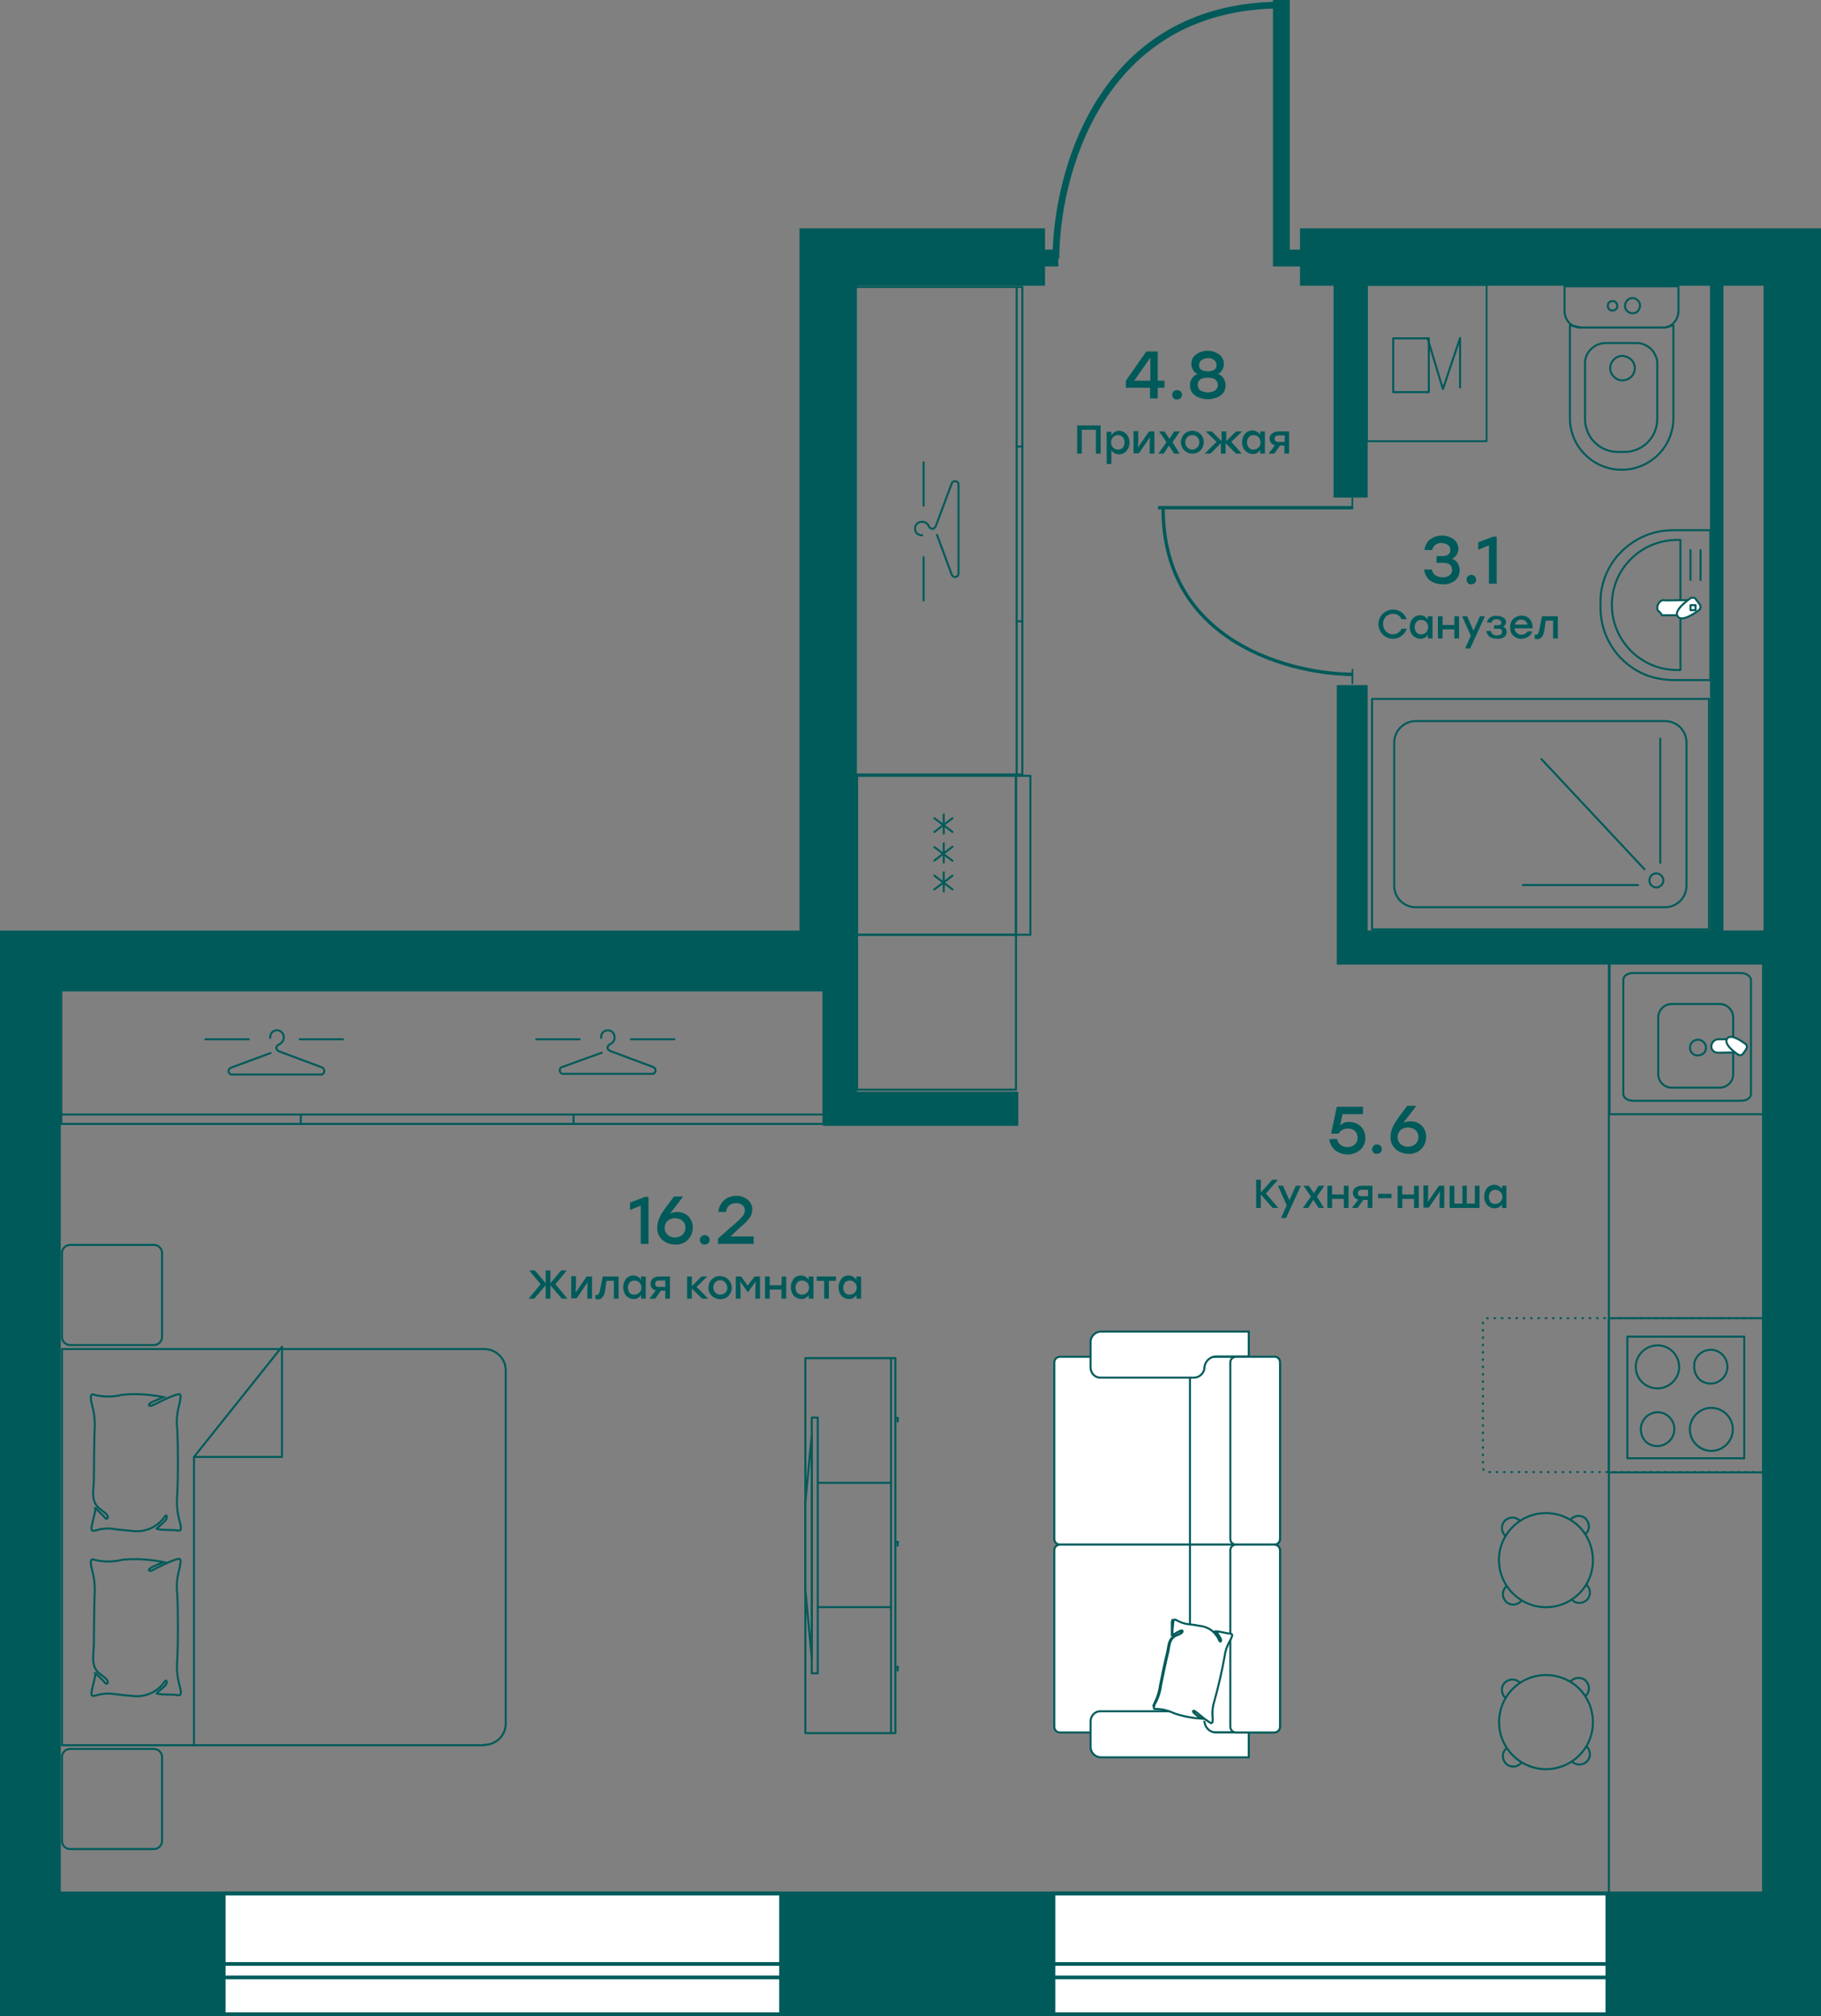 <?xml version="1.0" encoding="UTF-8" standalone="no"?>
<svg
   enable-background="new 0 0 700 700"
   viewBox="0 0 542.09 600.045"
   version="1.1"
   id="svg2996110"
   width="542.09"
   height="600.045"
   xmlns="http://www.w3.org/2000/svg"
   xmlns:svg="http://www.w3.org/2000/svg">
  <rect x="0" y="0" width="542.09" height="600.045" fill="#808080" stroke="none"/>
  <defs
     id="defs2996114" />
  <clipPath
     id="a">
    <path
       d="m 317.6,453.6 h 29 v 112.7 h -29 z"
       id="path2995700" />
  </clipPath>
  <clipPath
     id="b">
    <path
       d="m 423.7,195.5 h 58.1 v 58.1 h -58.1 z"
       id="path2995703" />
  </clipPath>
  <g
     stroke="#005a5a"
     id="g2995978"
     transform="translate(-78.955,-50)">
    <g
       stroke-width="0.6"
       id="g2995946">
      <g
         stroke-linecap="round"
         stroke-linejoin="round"
         id="g2995722">
        <g
           fill="none"
           id="g2995714">
          <path
             d="m 588.1,207.8 v 44.6 h -10.8 c -2.8,0 -5.5,-0.5 -8.1,-1.4 -8.2,-3.2 -13.7,-11 -13.8,-19.9 v -2 c 0,-5.7 2.3,-11.1 6.4,-15.1 4.1,-4 9.5,-6.2 15.2,-6.2 z"
             id="path2995706" />
          <path
             d="m 579.2,210.8 v 38.6 h -0.6 c -10.7,0.2 -19.5,-8.2 -19.8,-18.9 -0.3,-10.7 8.2,-19.5 18.9,-19.8 h 0.9 0.6 z"
             id="path2995708" />
          <path
             d="m 585.2,213.7 v 8.9"
             id="path2995710" />
          <path
             d="m 582.2,213.7 v 8.9"
             id="path2995712" />
        </g>
        <g
           clip-rule="evenodd"
           fill="#ffffff"
           fill-rule="evenodd"
           id="g2995720">
          <path
             d="m 581.9,228.6 c -1.8,0.9 -3.1,2.5 -3.7,4.5 h -4.5 c -0.2,-0.5 -0.6,-0.9 -1,-1.2 -0.3,-0.3 -0.4,-0.6 -0.4,-1 0,-0.7 0.3,-1.3 0.7,-1.7 0.4,-0.5 1.1,-0.7 1.7,-0.5 z"
             id="path2995716" />
          <path
             d="m 583.9,228.5 0.9,1.2 c 0.1,0.1 0.2,0.3 0.3,0.5 0.1,0.2 0.1,0.4 0.1,0.5 0,0.2 -0.1,0.4 -0.2,0.5 -0.1,0.2 -0.2,0.3 -0.3,0.4 -1.1,0.8 -5,3.6 -6.3,1.9 -1.3,-1.7 2.6,-4.6 3.7,-5.4 0.2,-0.1 0.3,-0.2 0.5,-0.2 h 0.5 c 0.2,0 0.3,0.1 0.5,0.2 0.1,0.1 0.2,0.3 0.3,0.4 z"
             id="path2995718" />
        </g>
      </g>
      <g
         fill="none"
         id="g2995818">
        <g
           stroke-linecap="round"
           stroke-linejoin="round"
           id="g2995776">
          <path
             d="m 582.2,231.6 h 1.5 v -1.5 h -1.5 z"
             id="path2995724" />
          <path
             d="m 572.2,314.1 c -1.1,0.1 -2.1,-0.7 -2.2,-1.8 0,-0.2 0,-0.4 0,-0.6 0.1,-0.4 0.2,-0.8 0.5,-1.1 0.7,-0.8 2,-0.9 2.8,-0.2 0.1,0.1 0.3,0.3 0.4,0.4 0.2,0.3 0.4,0.7 0.4,1.1 0,0.3 0,0.5 -0.1,0.8 -0.2,0.5 -0.5,0.9 -1,1.1 -0.2,0.2 -0.4,0.3 -0.8,0.3 z"
             id="path2995726" />
          <path
             d="M 568.5,308.7 537.8,275.9"
             id="path2995728" />
          <path
             d="m 573.2,306.8 v -37"
             id="path2995730" />
          <path
             d="M 566.6,313.4 H 532.3"
             id="path2995732" />
          <path
             d="m 487.4,258 h 100.3 v 68.6 H 487.4 Z"
             id="path2995734" />
          <path
             d="m 500.4,264.6 h 74.2 c 3.6,0 6.4,2.9 6.4,6.4 v 42.6 c 0,3.6 -2.9,6.4 -6.4,6.4 h -74.2 c -3.6,0 -6.4,-2.9 -6.4,-6.4 V 271 c 0,-3.5 2.9,-6.4 6.4,-6.4 z"
             id="path2995736" />
          <path
             d="m 353.5,209.3 c -0.3,0 -0.6,0 -0.8,-0.1 -0.3,-0.1 -0.5,-0.2 -0.7,-0.4 -0.2,-0.2 -0.4,-0.4 -0.5,-0.7 -0.2,-0.5 -0.2,-1.1 0,-1.6 0.1,-0.3 0.3,-0.5 0.5,-0.7 0.2,-0.2 0.5,-0.3 0.7,-0.4 0.3,-0.1 0.6,-0.1 0.8,-0.1 0.4,0 0.8,0.1 1.1,0.3 0.3,0.2 0.6,0.5 0.8,0.9 0.1,0.2 0.2,0.4 0.4,0.6 l 0.6,0.3 c 0.2,0 0.4,0 0.6,-0.2 0.2,-0.1 0.3,-0.3 0.4,-0.4 l 0.2,-0.4 4.7,-12.6 c 0.1,-0.2 0.3,-0.4 0.5,-0.5 0.2,-0.1 0.5,-0.1 0.7,-0.1 0.2,0.1 0.5,0.2 0.6,0.4 0.2,0.2 0.2,0.4 0.2,0.7 v 26.3 c 0,0.3 -0.1,0.5 -0.2,0.7 -0.1,0.2 -0.4,0.3 -0.6,0.4 -0.2,0.1 -0.5,0 -0.7,-0.1 -0.2,-0.1 -0.4,-0.3 -0.5,-0.5 l -4.4,-11.9"
             id="path2995738" />
          <path
             d="M 353.9,200.5 V 187.6"
             id="path2995740" />
          <path
             d="M 353.9,228.7 V 215.8"
             id="path2995742" />
          <path
             d="M 383.3,280.5 H 332.9 V 135.4 h 50.4 z"
             id="path2995744" />
          <path
             d="M 381.6,280.5 V 135.4"
             id="path2995746" />
          <path
             d="m 383.3,234.9 h -1.7"
             id="path2995748" />
          <path
             d="m 383.3,182.9 h -1.7"
             id="path2995750" />
          <path
             d="m 159.4,358.9 c -0.1,-0.6 0.1,-1.1 0.5,-1.6 0.2,-0.2 0.4,-0.4 0.7,-0.5 0.3,-0.1 0.5,-0.2 0.8,-0.2 0.3,0 0.6,0.1 0.8,0.2 0.3,0.1 0.5,0.3 0.7,0.5 0.4,0.4 0.6,1 0.5,1.6 0,0.4 -0.1,0.8 -0.4,1.1 -0.2,0.3 -0.5,0.6 -0.9,0.8 -0.5,0.2 -0.8,0.6 -0.9,1 0,0.2 0.1,0.4 0.2,0.6 0.1,0.2 0.3,0.3 0.5,0.4 l 0.4,0.2 12.6,4.7 c 0.2,0.1 0.4,0.3 0.5,0.5 0.2,0.5 0.1,1 -0.3,1.4 -0.2,0.2 -0.4,0.2 -0.7,0.2 h -26.3 c -0.2,0 -0.5,-0.1 -0.7,-0.2 -0.2,-0.2 -0.3,-0.4 -0.4,-0.6 0,-0.2 0,-0.5 0.1,-0.7 0.1,-0.2 0.3,-0.4 0.5,-0.5 l 11.9,-4.4"
             id="path2995752" />
          <path
             d="m 168.2,359.3 h 12.9"
             id="path2995754" />
          <path
             d="M 140.1,359.3 H 153"
             id="path2995756" />
          <path
             d="m 257.9,358.9 c 0,-0.3 0,-0.6 0.1,-0.9 0.1,-0.3 0.2,-0.5 0.4,-0.7 0.7,-0.8 2,-0.9 2.8,-0.2 l 0.2,0.2 c 0.2,0.2 0.3,0.5 0.4,0.7 0.1,0.3 0.1,0.6 0.1,0.8 0,0.4 -0.1,0.8 -0.3,1.1 -0.2,0.3 -0.5,0.6 -0.9,0.8 -0.2,0.1 -0.4,0.2 -0.6,0.4 -0.1,0.2 -0.2,0.4 -0.3,0.6 0,0.2 0,0.4 0.2,0.6 0.1,0.2 0.3,0.3 0.5,0.4 l 0.4,0.2 12.6,4.7 c 0.2,0.1 0.4,0.3 0.5,0.5 0.1,0.2 0.1,0.5 0.1,0.7 -0.1,0.2 -0.2,0.5 -0.4,0.6 -0.2,0.2 -0.4,0.2 -0.7,0.2 h -26.3 c -0.3,0 -0.5,-0.1 -0.7,-0.2 -0.2,-0.2 -0.3,-0.4 -0.4,-0.6 -0.1,-0.5 0.1,-1 0.6,-1.2 l 11.9,-4.3"
             id="path2995758" />
          <path
             d="m 266.8,359.3 h 12.9"
             id="path2995760" />
          <path
             d="m 238.6,359.3 h 12.9"
             id="path2995762" />
          <path
             d="m 97.2,384.5 v -41 h 226.9 v 41 z"
             id="path2995764" />
          <path
             d="M 97.2,381.7 H 324.1"
             id="path2995766" />
          <path
             d="m 168.5,384.5 v -2.8"
             id="path2995768" />
          <path
             d="m 249.7,384.5 v -2.8"
             id="path2995770" />
          <path
             d="m 223.1,569.3 c 1.7,0 3.3,-0.7 4.5,-1.8 1.2,-1.2 1.9,-2.8 1.9,-4.5 V 457.8 c 0,-3.5 -2.9,-6.3 -6.4,-6.3 H 97.4 v 117.9 h 125.7 z"
             id="path2995772" />
          <path
             d="m 136.7,569.3 v -85.7 h 26.2 v -32.8 l -26.2,32.8"
             id="path2995774" />
        </g>
        <path
           d="m 107.4,548 c 0.9,0.9 2.2,2 2.8,2.8 0.6,0.8 1.5,-0.2 0.2,-1.3 -1.3,-1.1 -2.1,-1.5 -2.6,-2.2 -1.8,-2.3 -0.9,-5.1 -0.9,-8 0,-2.9 0.1,-11.3 0.2,-14.2 0.2,-2.6 0,-5.2 -0.7,-7.7 -0.2,-0.8 -0.4,-1.5 -0.4,-2.3 0,-0.9 0.2,-1.2 1,-0.9 2.7,0.7 5.6,0.7 8.4,0 4.1,-0.4 8.2,-0.1 12.2,0.7 -0.5,0.2 -2,0.9 -2.3,1 -3,1.2 -2,1.9 -1.1,1.5 l 1.3,-0.7 c 1.3,-0.6 2.6,-1.3 4,-1.9 0.8,-0.3 1.5,-0.6 2.3,-0.8 0.7,-0.2 1,0.1 0.9,0.8 -0.1,0.8 -0.2,1.6 -0.4,2.3 -0.6,2.3 -0.9,4.6 -0.6,7 0.3,4.9 0.3,15.2 0,20.1 -0.2,2.4 0,4.7 0.6,7 0.2,0.8 0.4,1.5 0.5,2.3 0,0.9 -0.2,1.1 -1,1 -1.4,-0.3 -4.7,0 -6.2,-0.5 0.5,-0.7 2.3,-1.9 2.8,-2.7 0.5,-0.8 0,-1.7 -0.5,-0.7 -2.2,3.1 -6,4.7 -9.8,4.1 -1.6,-0.1 -3.3,-0.3 -4.9,-0.5 -1.8,-0.3 -3.6,-0.2 -5.4,0.3 -1.6,0.5 -1.8,0.2 -1.5,-1.4 0.3,-1.6 0.9,-3.5 1.1,-5.1 z"
           stroke-miterlimit="10"
           id="path2995778" />
        <path
           d="m 107.4,498.9 c 0.9,0.9 2.2,2 2.8,2.8 0.6,0.8 1.5,-0.2 0.2,-1.3 -1.3,-1.1 -2.1,-1.5 -2.6,-2.2 -1.8,-2.3 -0.9,-5.1 -0.9,-8 0,-2.9 0.1,-11.3 0.2,-14.2 0.2,-2.6 0,-5.2 -0.7,-7.7 -0.2,-0.8 -0.4,-1.5 -0.4,-2.3 0,-0.8 0.2,-1.2 1,-0.9 2.7,0.7 5.6,0.7 8.4,0 4.1,-0.4 8.2,-0.1 12.2,0.7 l -2.3,1 c -3,1.1 -2,1.9 -1.1,1.5 0.4,-0.2 0.9,-0.4 1.3,-0.6 1.3,-0.6 2.6,-1.3 4,-1.9 0.8,-0.3 1.5,-0.6 2.3,-0.8 0.8,-0.2 1,0 0.9,0.8 -0.1,0.8 -0.2,1.6 -0.4,2.3 -0.6,2.3 -0.9,4.6 -0.6,7 0.3,4.9 0.3,15.2 0,20.1 -0.2,2.4 0,4.7 0.6,7 0.2,0.8 0.4,1.5 0.5,2.3 0,0.9 -0.2,1.2 -1,1 -1.4,-0.3 -4.7,0 -6.2,-0.5 0.5,-0.7 2.3,-1.9 2.8,-2.8 0.5,-0.9 0,-1.7 -0.5,-0.7 -2.2,3.1 -6,4.7 -9.8,4.1 -1.6,-0.1 -3.3,-0.3 -4.9,-0.5 -1.8,-0.3 -3.6,-0.3 -5.4,0.3 -1.6,0.4 -1.8,0.2 -1.5,-1.4 0.3,-1.6 0.9,-3.5 1.1,-5.1 z"
           stroke-miterlimit="10"
           id="path2995780" />
        <g
           stroke-linecap="round"
           id="g2995816">
          <g
             stroke-linejoin="round"
             id="g2995806">
            <path
               d="m 99.8,420.5 h 25 c 1.3,0 2.4,1.1 2.4,2.4 v 25 c 0,1.3 -1.1,2.4 -2.4,2.4 h -25 c -1.3,0 -2.4,-1.1 -2.4,-2.4 v -25 c 0,-1.3 1.1,-2.4 2.4,-2.4 z"
               id="path2995782" />
            <path
               d="m 99.8,570.5 h 25 c 1.3,0 2.4,1.1 2.4,2.4 v 25 c 0,1.3 -1.1,2.4 -2.4,2.4 h -25 c -1.3,0 -2.4,-1.1 -2.4,-2.4 v -25 c 0,-1.3 1.1,-2.4 2.4,-2.4 z"
               id="path2995784" />
            <g
               clip-path="url(#a)"
               id="g2995804">
              <path
                 d="m 320.6,548 h 1.8 v -76.1 h -1.8 z"
                 id="path2995786" />
              <path
                 d="m 318.7,523.2 v -26.1 l 1.9,-19.9 v 66.1 z"
                 id="path2995788" />
              <path
                 d="m 318.7,454.2 v 111.6 h 26.8 V 454.2 Z"
                 id="path2995790" />
              <path
                 d="m 346.2,547.2 v -1.1"
                 id="path2995792" />
              <path
                 d="m 345.5,546.1 h 0.8"
                 id="path2995794" />
              <path
                 d="m 346.2,510 v -1.1"
                 id="path2995796" />
              <path
                 d="m 345.5,508.9 h 0.8"
                 id="path2995798" />
              <path
                 d="M 346.2,473.1 V 472"
                 id="path2995800" />
              <path
                 d="m 345.5,472 h 0.8"
                 id="path2995802" />
            </g>
          </g>
          <g
             stroke-miterlimit="10"
             id="g2995814">
            <path
               d="M 344.2,565.8 V 454.2"
               id="path2995808" />
            <path
               d="M 344.2,528.3 H 322.5"
               id="path2995810" />
            <path
               d="M 344.2,491.3 H 322.5"
               id="path2995812" />
          </g>
        </g>
      </g>
      <g
         stroke-miterlimit="10"
         id="g2995844">
        <path
           d="M 460,455.5 V 508 c 0,1 -0.8,1.7 -1.7,1.7 h -63.8 c -1,0 -1.7,-0.8 -1.7,-1.7 v -52.5 c 0,-1 0.8,-1.7 1.7,-1.7 h 63.8 c 1,-0.1 1.7,0.7 1.7,1.7 z"
           fill="#ffffff"
           id="path2995820" />
        <path
           d="m 437.5,457.1 c -0.1,1.6 -1.5,2.9 -3.1,2.9 h -27.7 c -1.7,0.1 -3,-1.2 -3.1,-2.9 v -7.9 c 0.1,-1.6 1.5,-2.9 3.1,-2.9 h 44 v 7.4 h -9.5 c -1.9,-0.1 -3.6,1.4 -3.7,3.4 z"
           fill="#ffffff"
           id="path2995822" />
        <path
           d="m 433.2,460 v 49.7"
           fill="none"
           id="path2995824" />
        <g
           fill="#ffffff"
           id="g2995834">
          <path
             d="m 460,511.4 v 52.5 c 0,1 -0.8,1.7 -1.7,1.7 h -63.8 c -1,0 -1.7,-0.8 -1.7,-1.7 v -52.5 c 0,-1 0.8,-1.7 1.7,-1.7 h 63.8 c 1,0 1.7,0.8 1.7,1.7 z"
             id="path2995826" />
          <path
             d="m 437.5,562.2 c -0.1,-1.7 -1.5,-2.9 -3.1,-2.9 h -27.7 c -1.7,-0.1 -3,1.2 -3.1,2.9 v 7.9 c 0.1,1.6 1.5,2.9 3.1,2.9 h 44 v -7.4 h -9.5 c -2,0.1 -3.6,-1.4 -3.7,-3.4 z"
             id="path2995828" />
          <path
             d="M 460,455.5 V 508 c 0,1 -0.8,1.7 -1.7,1.7 h -11.4 c -1,0 -1.7,-0.8 -1.7,-1.7 v -52.5 c 0,-1 0.8,-1.7 1.7,-1.7 h 11.4 c 1,-0.1 1.7,0.7 1.7,1.7 z"
             id="path2995830" />
          <path
             d="m 460,511.4 v 52.5 c 0,1 -0.8,1.7 -1.7,1.7 h -11.4 c -1,0 -1.7,-0.8 -1.7,-1.7 v -52.5 c 0,-1 0.8,-1.7 1.7,-1.7 h 11.4 c 1,0 1.7,0.8 1.7,1.7 z"
             id="path2995832" />
        </g>
        <path
           d="m 433.2,509.7 v 49.9"
           fill="none"
           id="path2995836" />
        <g
           fill="#ffffff"
           id="g2995842">
          <path
             d="m 422.2,557.9 c 0.2,-0.5 0.4,-1 0.6,-1.4 0.8,-1.6 1.3,-3.3 1.5,-5 0.4,-2 1.5,-7.5 2,-9.3 0.5,-1.8 0.3,-3.8 1.8,-5 0.4,-0.3 1.3,-0.6 2,-1 0.7,-0.4 0.8,-1.4 0,-0.9 -0.8,0.5 -1.5,0.9 -2.3,1.3 v -3.5 c 0,-1.2 0.2,-1.2 1.2,-0.7 1.1,0.6 2.2,1 3.5,1.1 1.1,0.1 2.2,0.2 3.3,0.5 1.2,0.1 2.4,0.6 3.4,1.3 1,0.8 1.8,1.8 2.3,3 0.2,0.7 0.7,0.3 0.5,-0.4 -0.4,-0.8 -0.9,-1.5 -1.4,-2.3 1,0 3.2,0.7 4.1,0.7 0.9,0 0.8,0.2 0.6,0.8 -0.2,0.5 -0.4,1 -0.7,1.5 -0.8,1.4 -1.3,2.9 -1.5,4.5 -0.8,4.4 -1.8,8.8 -3,13.1 -0.5,1.5 -0.7,3.1 -0.6,4.7 0.1,0.5 0.1,1.1 0,1.6 v 0.2"
             id="path2995838" />
          <path
             d="m 428,536.6 c 0.7,-0.4 1.7,-1 2.4,-1.3 0.7,-0.3 0.9,0.4 0,0.9 -0.9,0.5 -1.6,0.6 -2,1 -1.5,1.2 -1.3,3.2 -1.8,5 -0.5,1.8 -1.6,7.5 -2,9.3 -0.2,1.7 -0.7,3.4 -1.5,5 -0.3,0.4 -0.5,0.9 -0.6,1.4 -0.2,0.5 0,0.8 0.5,0.7 1.9,0 3.8,0.5 5.5,1.3 2.6,0.9 5.3,1.4 8,1.6 l -1.3,-1 c -1.8,-1.3 -1,-1.6 -0.5,-1.2 0.3,0.2 0.5,0.4 0.8,0.6 0.8,0.6 1.5,1.3 2.4,1.9 0.4,0.3 0.9,0.6 1.3,0.9 0.4,0.3 0.7,0 0.7,-0.3 0.1,-0.5 0.1,-1.1 0,-1.6 -0.1,-1.6 0.1,-3.2 0.6,-4.7 1.2,-4.3 2.2,-8.7 3,-13.1 0.2,-1.6 0.7,-3.1 1.5,-4.5 0.3,-0.5 0.5,-1 0.7,-1.5 0.2,-0.5 0,-0.8 -0.6,-0.8 -0.6,0 -3.1,-0.7 -4.1,-0.7 0.5,0.7 1,1.5 1.4,2.3 0.2,0.7 -0.2,1.1 -0.5,0.4 -0.5,-1.2 -1.3,-2.2 -2.3,-3 -1,-0.7 -2.2,-1.2 -3.4,-1.3 -1.1,-0.2 -2.2,-0.4 -3.3,-0.5 -1.2,-0.1 -2.4,-0.5 -3.5,-1.1 -0.9,-0.5 -1.1,-0.4 -1.2,0.7 -0.1,1.1 -0.3,2.5 -0.2,3.6 z"
             id="path2995840" />
        </g>
      </g>
      <g
         stroke-miterlimit="22.93"
         id="g2995860">
        <g
           fill="none"
           id="g2995852">
          <path
             d="M 597.3,339.6 H 565 c -1.6,0 -2.8,0.9 -2.8,2 v 34 c 0,1.1 1.3,2 2.8,2 h 32.3 c 1.6,0 2.9,-0.9 2.9,-2 v -34 c -0.1,-1.1 -1.4,-2 -2.9,-2 z"
             id="path2995846" />
          <path
             d="m 590.9,348.8 h -14.3 c -2.2,0 -4,1.8 -4,4 v 16.9 c 0,2.2 1.8,4 4,4 h 14.3 c 2.2,0 4,-1.8 4,-4 v -16.9 c 0,-2.2 -1.8,-4 -4,-4 z"
             id="path2995848" />
          <path
             d="m 586.8,361.8 c 0,-0.5 -0.1,-0.9 -0.4,-1.3 -0.3,-0.4 -0.6,-0.7 -1.1,-0.9 -1.2,-0.5 -2.6,0.1 -3.1,1.3 -0.2,0.6 -0.2,1.2 0,1.8 0.5,1.2 1.9,1.8 3.1,1.2 1,-0.3 1.5,-1.1 1.5,-2.1 z"
             id="path2995850" />
        </g>
        <g
           clip-rule="evenodd"
           fill="#ffffff"
           fill-rule="evenodd"
           id="g2995858">
          <path
             d="m 596.6,363.2 c -1.4,-1 -2.5,-2.4 -3.2,-3.9 h -2.9 c -1.1,0 -2,0.9 -2.1,2 0,0.3 0,0.6 0.1,0.8 0.2,0.5 0.6,0.9 1.2,1.1 0.3,0.1 0.5,0.1 0.8,0.1 z"
             id="path2995854" />
          <path
             d="m 597.9,363.5 0.8,-1.1 c 0.2,-0.3 0.3,-0.6 0.3,-0.9 0,-0.3 -0.2,-0.6 -0.4,-0.8 -1,-0.7 -4.4,-3.2 -5.5,-1.6 -1.1,1.6 2.2,4.1 3.2,4.7 0.3,0.2 0.6,0.3 0.9,0.2 0.2,0 0.5,-0.2 0.7,-0.5 z"
             id="path2995856" />
        </g>
      </g>
      <g
         fill="none"
         id="g2995944">
        <g
           stroke-linecap="round"
           id="g2995904">
          <g
             stroke-linejoin="round"
             id="g2995876">
            <path
               d="m 604,335.7 h -45.9 v 45.9 H 604 Z"
               id="path2995862" />
            <path
               d="m 557.9,334.2 h 45.9 v 279.2 h -45.9 z"
               id="path2995864" />
            <path
               d="M 563.4,447.8 V 484 h 34.8 v -36.2 z"
               id="path2995866" />
            <path
               d="m 583.3,456.8 c 0,1 0.3,2 0.8,2.8 0.5,0.8 1.3,1.5 2.2,1.8 1.9,0.8 4,0.3 5.4,-1.1 0.7,-0.7 1.2,-1.6 1.4,-2.6 0.5,-2.7 -1.2,-5.3 -3.9,-5.9 -2.7,-0.5 -5.3,1.2 -5.9,3.9 0.1,0.4 0,0.8 0,1.1 z"
               id="path2995868" />
            <path
               d="m 565.9,456.8 c 0,3.6 2.9,6.4 6.5,6.4 3,0 5.7,-2.2 6.3,-5.1 0.7,-3.5 -1.6,-6.9 -5.1,-7.6 -0.4,-0.1 -0.8,-0.1 -1.2,-0.1 -3.6,0 -6.5,2.9 -6.5,6.4 z"
               id="path2995870" />
            <path
               d="m 582,475.4 c 0,3.5 2.9,6.4 6.4,6.4 3.5,0 6.4,-2.9 6.4,-6.4 0,-3.5 -2.9,-6.4 -6.4,-6.4 -3.5,0 -6.4,2.9 -6.4,6.4 z"
               id="path2995872" />
            <path
               d="m 567.4,475.4 c 0,1 0.3,1.9 0.8,2.8 0.5,0.8 1.3,1.5 2.2,1.8 1.9,0.8 4,0.3 5.5,-1.1 0.7,-0.7 1.2,-1.6 1.4,-2.6 0.2,-1 0.1,-2 -0.3,-2.9 -1.1,-2.6 -4,-3.8 -6.5,-2.7 -0.6,0.3 -1.2,0.6 -1.6,1.1 -1,1 -1.5,2.3 -1.5,3.6 z"
               id="path2995874" />
          </g>
          <path
             d="m 601,488.1 h -79.2 c -0.4,0 -0.7,-0.2 -1,-0.4 -0.3,-0.3 -0.4,-0.7 -0.4,-1.1 v -42.8 c 0,-0.4 0.2,-0.8 0.4,-1.1 0.3,-0.3 0.6,-0.4 1,-0.4 H 601"
             stroke-dasharray="0.2, 1.98"
             stroke-miterlimit="10"
             id="path2995878" />
          <g
             stroke-linejoin="round"
             id="g2995902">
            <path
               d="m 557.9,442.3 v 45.9 h 45.9 v -45.9 z"
               id="path2995880" />
            <path
               d="m 551.3,521.7 c 1.2,1.2 1.3,3.2 0.1,4.4 -1.2,1.2 -3.2,1.3 -4.4,0.1"
               id="path2995882" />
            <path
               d="m 531.7,526.6 c -1.2,1.2 -3.2,1.3 -4.4,0.1 -1.2,-1.2 -1.3,-3.2 -0.1,-4.4"
               id="path2995884" />
            <path
               d="m 527,507 c -1.2,-1.2 -1.3,-3.1 -0.1,-4.4 1.2,-1.2 3.2,-1.3 4.4,-0.1"
               id="path2995886" />
            <path
               d="m 546.6,502.1 c 1.2,-1.2 3.2,-1.3 4.4,-0.1 1.2,1.2 1.3,3.2 0.1,4.4"
               id="path2995888" />
            <path
               d="m 549.3,524 c -5.4,5.6 -14.2,5.8 -19.8,0.4 -5.6,-5.4 -5.8,-14.2 -0.4,-19.8 5.4,-5.6 14.2,-5.7 19.8,-0.4 5.5,5.4 5.7,14.3 0.4,19.8 z"
               id="path2995890" />
            <path
               d="m 551.3,569.8 c 1.2,1.2 1.3,3.2 0.1,4.4 -1.2,1.2 -3.2,1.3 -4.4,0.1"
               id="path2995892" />
            <path
               d="m 531.7,574.8 c -1.2,1.2 -3.2,1.3 -4.4,0.1 -1.2,-1.2 -1.3,-3.2 -0.1,-4.4"
               id="path2995894" />
            <path
               d="m 527,555.2 c -1.2,-1.2 -1.3,-3.2 -0.1,-4.4 1.2,-1.2 3.2,-1.3 4.4,-0.1"
               id="path2995896" />
            <path
               d="m 546.6,550.3 c 1.2,-1.2 3.2,-1.3 4.4,-0.1 1.2,1.2 1.3,3.2 0.1,4.4"
               id="path2995898" />
            <path
               d="m 549.3,572.2 c -5.4,5.6 -14.2,5.8 -19.8,0.4 -5.6,-5.4 -5.7,-14.2 -0.4,-19.8 5.4,-5.6 14.2,-5.7 19.8,-0.4 5.5,5.4 5.7,14.3 0.4,19.8 z"
               id="path2995900" />
          </g>
        </g>
        <path
           d="m 381.4,280.9 v 47.3 h -47.3 v -47.3 z"
           id="path2995906" />
        <g
           stroke-linecap="round"
           stroke-linejoin="round"
           id="g2995942">
          <path
             d="m 381.4,280.9 v 47.3 h 4.3 v -47.3 z"
             id="path2995908" />
          <path
             d="m 362.5,314.7 -5.4,-4.1"
             id="path2995910" />
          <path
             d="m 362.5,310.6 -5.4,4.1"
             id="path2995912" />
          <path
             d="m 359.9,309.6 v 5.7"
             id="path2995914" />
          <path
             d="m 362.5,306.2 -5.4,-4.1"
             id="path2995916" />
          <path
             d="m 362.5,302 -5.4,4.1"
             id="path2995918" />
          <path
             d="m 359.9,301 v 5.7"
             id="path2995920" />
          <path
             d="m 362.5,297.6 -5.4,-4.1"
             id="path2995922" />
          <path
             d="m 362.5,293.5 -5.4,4.1"
             id="path2995924" />
          <path
             d="m 359.9,292.4 v 5.7"
             id="path2995926" />
          <path
             d="m 334.1,328.2 h 47.3 v 46.1 h -47.3 z"
             id="path2995928" />
          <path
             d="m 578.6,135.2 h -33.9 v 7.4 c 0,1.3 0.5,2.5 1.4,3.5 0.9,0.9 2.1,1.4 3.3,1.4 h 24.5 c 1.3,0 2.5,-0.5 3.3,-1.4 0.9,-0.9 1.4,-2.2 1.4,-3.5 z"
             id="path2995930" />
          <path
             d="m 577.1,146.8 -2.6,0.7 h -24.6 l -3.6,-0.7 v 28 c 0.2,8.5 7.3,15.2 15.8,15 8.2,-0.2 14.8,-6.8 15,-15 z"
             id="path2995932" />
          <path
             d="M 566.3,152.1 H 557 c -1.6,0 -3.2,0.6 -4.4,1.8 -1.2,1.1 -1.8,2.6 -1.8,4.2 v 16.8 c 0.1,4.3 2.9,8 7,9.2 0.9,0.3 1.9,0.4 2.9,0.4 h 1.7 c 1,0 2,-0.1 2.9,-0.4 4.1,-1.2 6.9,-4.9 7,-9.2 v -16.7 c 0,-0.8 -0.1,-1.6 -0.5,-2.3 -0.3,-0.7 -0.7,-1.4 -1.3,-2 -0.6,-0.6 -1.3,-1 -2,-1.3 -0.6,-0.3 -1.4,-0.5 -2.2,-0.5 z"
             id="path2995934" />
          <path
             d="m 562,155.9 c -1.5,0 -2.8,0.9 -3.4,2.2 -0.6,1.4 -0.3,3 0.8,4 1,1.1 2.6,1.4 4,0.8 0.7,-0.3 1.2,-0.7 1.6,-1.3 1.1,-1.7 0.7,-3.9 -1,-5 -0.6,-0.4 -1.3,-0.6 -2,-0.7 z"
             id="path2995936" />
          <path
             d="m 565,138.7 c -0.9,0 -1.7,0.5 -2.1,1.4 -0.2,0.4 -0.2,0.9 -0.2,1.3 0.2,0.9 0.9,1.6 1.8,1.8 0.4,0.1 0.9,0 1.3,-0.1 0.4,-0.2 0.8,-0.5 1,-0.9 0.7,-1.1 0.4,-2.5 -0.7,-3.1 -0.1,-0.1 -0.2,-0.1 -0.3,-0.2 -0.3,-0.2 -0.6,-0.2 -0.8,-0.2 z"
             id="path2995938" />
          <path
             d="m 559,139.6 c -0.3,0 -0.6,0.1 -0.8,0.2 -0.5,0.3 -0.7,0.9 -0.6,1.5 0.1,0.6 0.5,1 1.1,1.1 0.6,0.1 1.1,-0.1 1.5,-0.6 0.2,-0.2 0.2,-0.5 0.2,-0.8 0,-0.4 -0.2,-0.7 -0.4,-1 -0.3,-0.3 -0.7,-0.4 -1,-0.4 z"
             id="path2995940" />
        </g>
      </g>
    </g>
    <g
       fill="none"
       stroke-linecap="round"
       stroke-linejoin="round"
       id="g2995956">
      <path
         d="m 521.5,150.3 v -15.5 h -35.6 v 46.5 h 35.6 z"
         stroke-width="0.54"
         id="path2995948" />
      <g
         stroke-width="0.6"
         id="g2995954">
        <path
           d="m 493.7,150.7 h 10.6 v 16 h -10.6 z"
           id="path2995950" />
        <path
           d="m 513.6,165.3 v -14.7 l -5.1,15.2 -4.6,-15.2"
           id="path2995952" />
      </g>
    </g>
    <g
       stroke-miterlimit="10"
       id="g2995976">
      <path
         d="M 590,330 V 131"
         fill="none"
         stroke-width="4"
         id="path2995958" />
      <g
         fill="#005a5a"
         stroke-width="1.09"
         id="g2995974">
        <path
           d="m 476.5,130.5 h 9 v 67 h -9 z"
           id="path2995960" />
        <path
           d="m 477.5,254.5 h 8 v 73 h 122 v 9 h -130 z"
           id="path2995962" />
        <path
           d="m 381.5,375.5 v 9 h -57 v -44 h 9 v 35 z"
           id="path2995964" />
        <path
           d="m 476.5,130.5 h 9 v 67 h -9 z"
           id="path2995966" />
        <path
           d="m 477.5,254.5 h 8 v 73 h 122 v 9 h -130 z"
           id="path2995968" />
        <path
           d="m 381.5,375.5 v 9 h -57 v -44 h 9 v 35 z"
           id="path2995970" />
        <path
           d="m 389.5,134.5 v -16 h -72 v 209 h -238 v 322 h 541 v -531 h -154 v 16 h 138 v 479 h -508 v -269 h 237 v -210 z"
           id="path2995972" />
      </g>
    </g>
  </g>
  <path
     d="m 313.545,563.5 h 164.9 v 35.9 h -164.9 z"
     fill="#ffffff"
     id="path2995980" />
  <path
     d="m 477.945,564.1 v 34.8 h -163.8 v -34.8 z m 1.1,-1.1 h -166 v 37 h 166 z"
     fill="#005a5a"
     id="path2995982" />
  <path
     d="m 313.045,588.5 h 168"
     fill="none"
     stroke="#005a5a"
     stroke-width="1.09"
     id="path2995984" />
  <path
     d="m 313.045,584.5 h 168"
     fill="none"
     stroke="#005a5a"
     stroke-width="1.09"
     id="path2995986" />
  <path
     d="m 66.645,563.5 h 165.9 v 35.9 h -165.9 z"
     fill="#ffffff"
     id="path2995988" />
  <path
     d="m 231.945,564.1 v 34.8 h -164.8 v -34.8 z m 1.1,-1.1 h -167 v 37 h 167 z"
     fill="#005a5a"
     id="path2995990" />
  <g
     fill="none"
     stroke="#005a5a"
     id="g2996006"
     transform="translate(-78.955,-50)">
    <path
       d="M 312,638.5 H 144"
       stroke-width="1.1"
       id="path2995992" />
    <path
       d="M 312,634.5 H 144"
       stroke-width="1.1"
       id="path2995994" />
    <path
       d="m 468.2,126.8 h -7.8 V 50 m -71.6,76.8 h 5.2"
       stroke-width="5"
       id="path2995996" />
    <path
       d="m 393.3,126.9 c 0,-23.5 12.2,-75.4 67.4,-75.4"
       stroke-width="2"
       id="path2995998" />
    <g
       clip-path="url(#b)"
       id="g2996004">
      <path
         d="m 481.8,195.5 v 5.6 h -58.1 m 58.1,52.5 v -4.5"
         id="path2996000" />
      <path
         d="m 425.2,201.3 c 0,40.4 39,49.4 56.6,49.4"
         id="path2996002" />
    </g>
  </g>
  <g
     fill="#005a5a"
     id="g2996108"
     transform="translate(-78.955,-50)">
    <path
       d="m 271,406.2 h 1 v 14 h -2.3 v -11.4 l -3.2,1.3 v -2.2 z"
       id="path2996008" />
    <path
       d="m 280.5,410.7 c 1.2,0 2.4,0.4 3.3,1.2 0.9,0.9 1.4,2.1 1.4,3.4 0,1.4 -0.5,2.7 -1.5,3.7 -1,1 -2.4,1.5 -3.8,1.4 -1.4,0 -2.7,-0.5 -3.8,-1.4 -1,-1 -1.6,-2.3 -1.5,-3.7 0,-0.8 0.2,-1.7 0.5,-2.5 0.4,-0.9 0.8,-1.7 1.4,-2.5 0.5,-0.8 1.4,-1.9 2.4,-3.3 l 0.7,-0.9 h 2.7 l -3.9,5.1 c 0.6,-0.3 1.3,-0.5 2.1,-0.5 z m -0.6,7.6 c 0.8,0 1.6,-0.3 2.2,-0.8 0.6,-0.6 0.9,-1.3 0.9,-2.1 0,-0.8 -0.3,-1.6 -0.9,-2.1 -1.3,-1 -3.1,-1 -4.4,0 -1.2,1.2 -1.2,3.1 0,4.2 0.6,0.5 1.3,0.8 2.2,0.8 z"
       id="path2996010" />
    <path
       d="m 287.7,418 c 0.3,-0.3 0.7,-0.4 1,-0.4 0.4,0 0.8,0.1 1.1,0.4 0.3,0.3 0.4,0.6 0.4,1 0,0.4 -0.1,0.7 -0.4,1 -0.3,0.3 -0.7,0.4 -1.1,0.4 -0.4,0 -0.8,-0.1 -1,-0.4 -0.3,-0.3 -0.4,-0.6 -0.4,-1 0,-0.4 0.1,-0.7 0.4,-1 z"
       id="path2996012" />
    <path
       d="m 296.4,418 h 6.9 v 2.2 h -10.6 v -1.6 l 4.1,-3.6 c 1.1,-0.9 2.2,-1.9 3.2,-3 0.4,-0.5 0.7,-1 0.7,-1.7 0,-0.6 -0.2,-1.2 -0.7,-1.6 -0.5,-0.4 -1.2,-0.7 -2,-0.6 -1.5,-0.1 -2.8,1 -2.9,2.6 h -2.3 c 0.1,-1.3 0.7,-2.6 1.7,-3.5 1,-0.9 2.3,-1.3 3.6,-1.3 1.3,-0.1 2.5,0.4 3.5,1.2 0.9,0.8 1.4,1.9 1.3,3 0,0.4 -0.1,0.8 -0.2,1.2 -0.1,0.3 -0.3,0.7 -0.5,1 -0.3,0.4 -0.6,0.8 -0.9,1.1 -0.5,0.5 -0.8,0.9 -1.1,1.1 -0.3,0.2 -0.8,0.7 -1.6,1.4 z"
       id="path2996014" />
    <path
       d="m 247.9,436.5 h -1.7 l -3.4,-4 v 4 h -1.4 v -4 l -3.4,4 h -1.7 l 3.6,-4.3 -3.4,-4.1 h 1.7 l 3.2,3.8 v -3.8 h 1.4 v 3.8 l 3.2,-3.8 h 1.7 l -3.4,4.1 z"
       id="path2996016" />
    <path
       d="m 253.6,429.9 h 1.6 v 6.6 h -1.4 v -2.8 l 0.1,-2.1 -3.3,4.8 H 249 v -6.6 h 1.4 v 2.8 l -0.1,2.1 z"
       id="path2996018" />
    <path
       d="m 258.4,429.9 h 4.7 v 6.6 h -1.4 v -5.3 h -2.2 l -0.4,2.8 c -0.1,0.7 -0.3,1.5 -0.8,2.1 -0.3,0.4 -0.9,0.7 -1.4,0.6 -0.2,0 -0.4,0 -0.7,-0.1 v -1.2 h 0.1 0.1 0.1 c 0.3,0 0.6,-0.1 0.7,-0.3 0.2,-0.4 0.3,-0.8 0.4,-1.2 z"
       id="path2996020" />
    <path
       d="m 269.8,429.9 h 1.4 v 6.6 h -1.4 v -1.1 c -0.5,0.8 -1.4,1.3 -2.3,1.2 -0.8,0 -1.6,-0.4 -2.2,-1 -1.1,-1.5 -1.1,-3.5 0,-5 0.5,-0.6 1.3,-1 2.2,-1 1,0 1.8,0.5 2.3,1.3 z m -2,5.4 c 0.5,0 1.1,-0.2 1.5,-0.6 0.4,-0.4 0.6,-1 0.6,-1.5 0,-0.6 -0.2,-1.1 -0.6,-1.5 -0.4,-0.4 -0.9,-0.6 -1.5,-0.6 -0.5,0 -1.1,0.2 -1.4,0.6 -0.7,0.9 -0.7,2.2 0,3.1 0.3,0.3 0.9,0.6 1.4,0.5 z"
       id="path2996022" />
    <path
       d="m 275.1,429.9 h 3.3 v 6.6 H 277 v -2.4 h -1.3 l -1.7,2.4 h -1.7 l 1.9,-2.5 c -1,-0.1 -1.6,-1 -1.6,-1.9 0,-0.6 0.2,-1.2 0.7,-1.6 0.5,-0.4 1.1,-0.6 1.8,-0.6 z m 0.1,3.1 h 1.8 v -1.9 h -1.9 c -0.7,0 -1.1,0.3 -1.1,1 0,0.7 0.4,0.9 1.2,0.9 z"
       id="path2996024" />
    <path
       d="M 289.8,436.5 H 288 l -3.1,-3 v 3 h -1.4 v -6.6 h 1.4 v 2.9 l 2.9,-2.9 h 1.7 l -3.2,3.1 z"
       id="path2996026" />
    <path
       d="m 293.4,429.8 c 1.9,0 3.4,1.6 3.4,3.5 0,0.9 -0.4,1.7 -1,2.4 -1.4,1.3 -3.5,1.3 -4.9,0 -1.4,-1.3 -1.4,-3.5 -0.1,-4.9 0.7,-0.7 1.6,-1.1 2.6,-1 z m 1.4,1.8 c -0.8,-0.8 -2.1,-0.8 -2.9,0 -0.8,0.9 -0.8,2.2 0,3.1 0.4,0.4 0.9,0.6 1.5,0.6 0.5,0 1.1,-0.2 1.5,-0.6 0.4,-0.4 0.6,-1 0.6,-1.5 -0.1,-0.6 -0.3,-1.1 -0.7,-1.6 z"
       id="path2996028" />
    <path
       d="m 303.6,429.9 h 1.6 v 6.6 h -1.4 v -2.8 l 0.1,-2.3 -2.3,3.2 -2.3,-3.2 0.1,2.3 v 2.8 H 298 v -6.6 h 1.6 l 1.9,2.7 z"
       id="path2996030" />
    <path
       d="m 311.7,429.9 h 1.3 v 6.6 h -1.4 v -2.7 h -3.5 v 2.7 h -1.4 v -6.6 h 1.4 v 2.6 h 3.5 z"
       id="path2996032" />
    <path
       d="m 319.7,429.9 h 1.4 v 6.6 h -1.4 v -1.1 c -0.5,0.8 -1.4,1.3 -2.3,1.2 -0.8,0 -1.6,-0.4 -2.2,-1 -1.1,-1.5 -1.1,-3.5 0,-5 0.5,-0.6 1.3,-1 2.2,-1 0.9,0 1.8,0.5 2.3,1.3 z m -2,5.4 c 0.5,0 1.1,-0.2 1.5,-0.6 0.4,-0.4 0.6,-1 0.6,-1.5 0,-0.6 -0.2,-1.1 -0.6,-1.5 -0.4,-0.4 -0.9,-0.6 -1.5,-0.6 -0.5,0 -1.1,0.2 -1.4,0.6 -0.7,0.9 -0.7,2.2 0,3.1 0.4,0.3 0.9,0.6 1.4,0.5 z"
       id="path2996034" />
    <path
       d="m 327.8,429.9 v 1.3 h -2.1 v 5.3 h -1.4 v -5.3 h -2.2 v -1.3 z"
       id="path2996036" />
    <path
       d="m 333.9,429.9 h 1.4 v 6.6 h -1.4 v -1.1 c -0.5,0.8 -1.4,1.3 -2.3,1.2 -0.8,0 -1.6,-0.4 -2.2,-1 -1.1,-1.5 -1.1,-3.5 0,-5 0.5,-0.6 1.3,-1 2.2,-1 0.9,0 1.8,0.5 2.3,1.3 z m -2,5.4 c 0.5,0 1.1,-0.2 1.5,-0.6 0.4,-0.4 0.6,-1 0.6,-1.5 0,-0.6 -0.2,-1.1 -0.6,-1.5 -0.4,-0.4 -0.9,-0.6 -1.5,-0.6 -0.5,0 -1.1,0.2 -1.4,0.6 -0.7,0.9 -0.7,2.2 0,3.1 0.3,0.3 0.9,0.6 1.4,0.5 z"
       id="path2996038" />
    <path
       d="m 480.6,383.9 c 1.2,0 2.4,0.4 3.4,1.3 0.9,0.9 1.4,2.1 1.4,3.4 0.1,1.3 -0.5,2.7 -1.5,3.6 -1,0.9 -2.4,1.4 -3.7,1.4 -1.3,0 -2.6,-0.4 -3.7,-1.2 -1,-0.8 -1.7,-2 -1.8,-3.4 h 2.3 c 0.1,0.7 0.5,1.4 1.1,1.8 0.6,0.4 1.3,0.6 2.1,0.6 0.8,0 1.5,-0.3 2.1,-0.8 0.5,-0.5 0.8,-1.2 0.8,-2 0,-0.8 -0.3,-1.5 -0.8,-2 -0.6,-0.5 -1.3,-0.8 -2.1,-0.7 -1.1,-0.1 -2.2,0.5 -2.8,1.5 h -2.2 l 1.7,-8 h 7.8 v 2.2 h -6.1 l -0.7,3.4 c 0.7,-0.8 1.7,-1.2 2.7,-1.1 z"
       id="path2996040" />
    <path
       d="m 487.8,391 c 0.3,-0.3 0.7,-0.4 1,-0.4 0.4,0 0.8,0.1 1.1,0.4 0.3,0.3 0.4,0.6 0.4,1 0,0.4 -0.1,0.7 -0.4,1 -0.3,0.3 -0.7,0.4 -1.1,0.4 -0.4,0 -0.8,-0.1 -1,-0.4 -0.3,-0.3 -0.4,-0.6 -0.4,-1 0,-0.4 0.2,-0.7 0.4,-1 z"
       id="path2996042" />
    <path
       d="m 498.8,383.7 c 1.2,0 2.4,0.4 3.3,1.2 0.9,0.9 1.4,2.1 1.4,3.4 0,1.4 -0.5,2.7 -1.5,3.7 -1,1 -2.4,1.5 -3.8,1.4 -1.4,0 -2.7,-0.5 -3.8,-1.4 -1,-1 -1.6,-2.3 -1.5,-3.7 0,-0.8 0.2,-1.7 0.5,-2.5 0.4,-0.9 0.8,-1.7 1.4,-2.5 0.5,-0.8 1.4,-1.9 2.4,-3.3 0.3,-0.4 0.5,-0.7 0.7,-0.9 h 2.7 l -3.9,5.1 c 0.6,-0.3 1.3,-0.5 2.1,-0.5 z m -0.7,7.6 c 0.8,0 1.6,-0.3 2.2,-0.8 0.6,-0.6 0.9,-1.3 0.9,-2.1 0,-0.8 -0.3,-1.6 -0.9,-2.1 -1.3,-1 -3.1,-1 -4.4,0 -1.2,1.2 -1.2,3.1 0,4.2 0.6,0.5 1.4,0.8 2.2,0.8 z"
       id="path2996044" />
    <path
       d="m 459.5,409.5 h -1.7 l -3.5,-4 v 4 h -1.4 v -8.4 h 1.4 v 3.8 l 3.4,-3.8 h 1.7 l -3.6,4.1 z"
       id="path2996046" />
    <path
       d="m 464.7,402.9 h 1.5 l -4.4,9.6 h -1.5 l 1.7,-3.8 -2.6,-5.8 h 1.5 l 1.9,4.3 z"
       id="path2996048" />
    <path
       d="m 473.1,409.5 h -1.6 l -1.6,-2.4 -1.5,2.4 h -1.6 l 2.4,-3.4 -2.2,-3.2 h 1.6 l 1.5,2.2 1.4,-2.2 h 1.7 l -2.2,3.2 z"
       id="path2996050" />
    <path
       d="m 479,402.9 h 1.4 v 6.6 H 479 v -2.7 h -3.5 v 2.7 h -1.4 v -6.6 h 1.4 v 2.6 h 3.5 z"
       id="path2996052" />
    <path
       d="m 484.2,402.9 h 3.3 v 6.6 h -1.4 v -2.4 h -1.3 l -1.7,2.4 h -1.7 l 1.9,-2.5 c -0.9,-0.1 -1.6,-1 -1.6,-1.9 0,-0.6 0.2,-1.2 0.7,-1.6 0.5,-0.4 1.2,-0.6 1.8,-0.6 z m 0.1,3.1 h 1.9 v -1.9 h -1.9 c -0.7,0 -1.1,0.3 -1.1,1 0,0.7 0.3,0.9 1.1,0.9 z"
       id="path2996054" />
    <path
       d="m 493.2,405.3 v 1.3 h -4 v -1.3 z"
       id="path2996056" />
    <path
       d="m 499.9,402.9 h 1.4 v 6.6 h -1.4 v -2.7 h -3.5 v 2.7 H 495 v -6.6 h 1.4 v 2.6 h 3.5 z"
       id="path2996058" />
    <path
       d="m 507.3,402.9 h 1.6 v 6.6 h -1.4 v -2.8 l 0.1,-2.1 -3.3,4.8 h -1.6 v -6.6 h 1.4 v 2.8 l -0.1,2.1 z"
       id="path2996060" />
    <path
       d="m 518,402.9 h 1.4 v 6.6 h -8.9 v -6.6 h 1.4 v 5.3 h 2.4 v -5.3 h 1.3 v 5.3 h 2.4 z"
       id="path2996062" />
    <path
       d="m 526.1,402.9 h 1.3 v 6.6 h -1.3 v -1.1 c -0.5,0.8 -1.4,1.3 -2.3,1.2 -0.8,0 -1.6,-0.4 -2.2,-1 -1.1,-1.5 -1.1,-3.5 0,-5 0.5,-0.6 1.3,-1 2.2,-1 0.9,0 1.8,0.5 2.3,1.3 z m -2,5.4 c 0.5,0 1.1,-0.2 1.5,-0.6 0.4,-0.4 0.6,-1 0.6,-1.5 0,-0.6 -0.2,-1.1 -0.6,-1.5 -0.4,-0.4 -0.9,-0.6 -1.5,-0.6 -0.5,0 -1.1,0.2 -1.4,0.6 -0.7,0.9 -0.7,2.2 0,3.1 0.3,0.3 0.8,0.6 1.4,0.5 z"
       id="path2996064" />
    <path
       d="m 425.6,163.3 v 2.1 h -2 v 3.2 h -2.3 v -3.2 h -7.2 v -2.1 l 6.1,-8.7 h 3.4 v 8.7 z m -9,0 h 4.8 v -6.6 h -0.2 z"
       id="path2996066" />
    <path
       d="m 428.3,166.5 c 0.3,-0.3 0.7,-0.4 1,-0.4 0.4,0 0.8,0.1 1.1,0.4 0.3,0.3 0.4,0.6 0.4,1 0,0.4 -0.1,0.7 -0.4,1 -0.3,0.3 -0.7,0.4 -1.1,0.4 -0.4,0 -0.8,-0.1 -1,-0.4 -0.3,-0.3 -0.4,-0.6 -0.4,-1 0,-0.4 0.1,-0.7 0.4,-1 z"
       id="path2996068" />
    <path
       d="m 441.5,161.3 c 0.7,0.2 1.3,0.7 1.7,1.3 0.4,0.6 0.6,1.4 0.6,2.1 0,1.2 -0.5,2.3 -1.5,3 -2.3,1.5 -5.3,1.5 -7.6,0 -1,-0.7 -1.5,-1.8 -1.5,-3 0,-0.8 0.2,-1.5 0.6,-2.1 0.4,-0.6 1,-1.1 1.7,-1.3 -0.6,-0.2 -1.1,-0.6 -1.4,-1.2 -0.3,-0.5 -0.5,-1.2 -0.5,-1.8 0,-1.1 0.5,-2.2 1.4,-2.8 2.1,-1.5 4.8,-1.5 6.9,0 0.9,0.7 1.4,1.7 1.4,2.8 0,0.6 -0.2,1.3 -0.5,1.8 -0.3,0.6 -0.8,1 -1.3,1.2 z m -3,5.5 c 0.8,0 1.5,-0.2 2.2,-0.6 0.5,-0.4 0.8,-1 0.8,-1.6 0,-1.4 -1,-2.2 -3,-2.2 -2,0 -3,0.7 -3,2.2 0,0.6 0.3,1.3 0.8,1.6 0.7,0.4 1.5,0.6 2.2,0.6 z m 0,-10.2 c -0.7,0 -1.3,0.2 -1.9,0.6 -0.5,0.4 -0.7,0.9 -0.7,1.5 0,1.2 0.9,1.8 2.6,1.8 1.7,0 2.6,-0.6 2.6,-1.8 0,-0.6 -0.2,-1.1 -0.7,-1.5 -0.5,-0.5 -1.2,-0.7 -1.9,-0.6 z"
       id="path2996070" />
    <path
       d="m 406.6,176.6 v 8.4 h -1.4 v -7.1 H 401 v 7.1 h -1.4 v -8.4 z"
       id="path2996072" />
    <path
       d="m 412.1,178.2 c 0.8,0 1.6,0.4 2.2,1 0.6,0.7 0.9,1.6 0.9,2.5 0,0.9 -0.3,1.8 -0.9,2.5 -0.5,0.6 -1.3,1 -2.2,1 -0.9,0 -1.8,-0.4 -2.3,-1.2 v 4.1 h -1.4 v -9.6 h 1.4 v 1.1 c 0.5,-0.9 1.4,-1.4 2.3,-1.4 z m -0.3,5.6 c 0.5,0 1.1,-0.2 1.4,-0.6 0.7,-0.9 0.7,-2.2 0,-3.1 -0.4,-0.4 -0.9,-0.6 -1.4,-0.6 -0.5,0 -1.1,0.2 -1.5,0.6 -0.8,0.9 -0.8,2.2 0,3.1 0.4,0.4 1,0.7 1.5,0.6 z"
       id="path2996074" />
    <path
       d="m 421,178.4 h 1.6 v 6.6 h -1.4 v -2.8 l 0.1,-2.1 -3.3,4.8 h -1.6 v -6.6 h 1.4 v 2.8 l -0.1,2.1 z"
       id="path2996076" />
    <path
       d="m 430.1,185 h -1.6 l -1.6,-2.4 -1.5,2.4 h -1.6 l 2.4,-3.4 -2.2,-3.2 h 1.6 l 1.5,2.2 1.4,-2.2 h 1.7 l -2.2,3.2 z"
       id="path2996078" />
    <path
       d="m 433.9,178.2 c 1.9,0 3.4,1.5 3.4,3.3 v 0.1 c 0,1.9 -1.4,3.4 -3.3,3.4 h -0.1 c -1.9,0 -3.4,-1.5 -3.4,-3.4 0,-1.9 1.5,-3.4 3.4,-3.4 z m 1.5,1.9 c -0.4,-0.4 -0.9,-0.6 -1.5,-0.6 -0.6,0 -1.1,0.2 -1.5,0.6 -0.4,0.4 -0.6,1 -0.6,1.5 0,0.6 0.2,1.1 0.6,1.6 0.8,0.8 2.1,0.8 2.9,0 0.9,-0.8 0.9,-2.2 0.1,-3.1 z"
       id="path2996080" />
    <path
       d="m 448.6,185 h -1.7 l -3.1,-3.1 v 3.1 h -1.4 v -3.1 l -3.1,3.1 h -1.7 l 3.5,-3.5 -3.2,-3.1 h 1.8 l 2.9,2.9 v -2.9 h 1.4 v 2.9 l 2.9,-2.9 h 1.8 l -3.2,3.1 z"
       id="path2996082" />
    <path
       d="m 454.1,178.4 h 1.4 v 6.6 h -1.4 v -1.1 c -0.5,0.8 -1.4,1.3 -2.3,1.2 -0.8,0 -1.6,-0.4 -2.2,-1 -0.6,-0.7 -0.9,-1.6 -0.9,-2.5 0,-0.9 0.3,-1.8 0.9,-2.5 0.5,-0.6 1.3,-1 2.2,-1 0.9,0 1.8,0.5 2.3,1.3 z m -2,5.4 c 0.5,0 1.1,-0.2 1.5,-0.6 0.8,-0.9 0.8,-2.2 0,-3.1 -0.4,-0.4 -0.9,-0.6 -1.5,-0.6 -0.5,0 -1.1,0.2 -1.4,0.6 -0.7,0.9 -0.7,2.2 0,3.1 0.4,0.4 0.9,0.7 1.4,0.6 z"
       id="path2996084" />
    <path
       d="m 459.4,178.4 h 3.3 v 6.6 h -1.4 v -2.4 H 460 l -1.7,2.4 h -1.7 l 1.9,-2.5 c -0.9,-0.1 -1.6,-1 -1.6,-1.9 0,-0.6 0.2,-1.2 0.7,-1.6 0.6,-0.4 1.2,-0.6 1.8,-0.6 z m 0.1,3.1 h 1.9 v -1.9 h -1.9 c -0.7,0 -1.1,0.3 -1.1,1 0,0.6 0.4,0.9 1.1,0.9 z"
       id="path2996086" />
    <path
       d="m 511.2,216.3 c 0.7,0.2 1.3,0.7 1.7,1.3 1,1.7 0.7,3.9 -0.8,5.2 -1.1,0.8 -2.4,1.2 -3.7,1.1 -1.3,0 -2.7,-0.4 -3.7,-1.1 -1,-0.8 -1.7,-2 -1.8,-3.3 h 2.3 c 0.3,1.5 1.4,2.3 3.2,2.3 0.8,0.1 1.5,-0.2 2.1,-0.6 0.5,-0.4 0.8,-1 0.7,-1.7 0,-1.3 -0.9,-2 -2.7,-2 h -1.9 v -2 h 1.5 c 1.8,0 2.6,-0.6 2.6,-1.8 0,-0.6 -0.2,-1.2 -0.7,-1.5 -0.6,-0.4 -1.2,-0.6 -1.9,-0.6 -1.3,-0.1 -2.6,0.8 -2.8,2.1 H 503 c 0.1,-1.2 0.7,-2.4 1.7,-3.2 1,-0.7 2.2,-1.1 3.5,-1.1 1.3,0 2.5,0.4 3.5,1.1 0.9,0.7 1.4,1.7 1.4,2.9 0,0.6 -0.2,1.2 -0.5,1.7 -0.4,0.6 -0.9,1 -1.4,1.2 z"
       id="path2996088" />
    <path
       d="m 515.9,221.5 c 0.3,-0.3 0.7,-0.4 1,-0.4 0.4,0 0.8,0.1 1.1,0.4 0.5,0.6 0.5,1.4 0,2 -0.3,0.3 -0.7,0.4 -1.1,0.4 -0.4,0 -0.8,-0.1 -1,-0.4 -0.5,-0.6 -0.5,-1.5 0,-2 z"
       id="path2996090" />
    <path
       d="m 523.5,209.7 h 1 v 14 h -2.3 v -11.4 l -3.2,1.3 v -2.2 z"
       id="path2996092" />
    <path
       d="m 493.6,240.1 c -2.4,0 -4.3,-2 -4.3,-4.4 0,-2.4 2,-4.3 4.4,-4.3 0.9,0 1.7,0.3 2.5,0.8 0.7,0.5 1.2,1.3 1.5,2.1 h -1.5 c -0.2,-0.5 -0.6,-0.9 -1,-1.2 -1.2,-0.7 -2.7,-0.5 -3.7,0.4 -1.1,1.2 -1.1,3.1 0,4.4 1,1 2.5,1.2 3.7,0.4 0.4,-0.3 0.8,-0.7 1,-1.2 h 1.5 c -0.2,0.9 -0.8,1.6 -1.5,2.1 -0.8,0.7 -1.7,0.9 -2.6,0.9 z"
       id="path2996094" />
    <path
       d="m 504,233.4 h 1.4 V 240 H 504 v -1.1 c -0.5,0.8 -1.4,1.3 -2.3,1.2 -0.8,0 -1.6,-0.4 -2.2,-1 -0.6,-0.7 -0.9,-1.6 -0.9,-2.5 0,-0.9 0.3,-1.8 0.9,-2.5 0.5,-0.6 1.3,-1 2.2,-1 0.9,0 1.8,0.5 2.3,1.3 z m -2,5.4 c 0.5,0 1.1,-0.2 1.5,-0.6 0.8,-0.9 0.8,-2.2 0,-3.1 -0.4,-0.4 -0.9,-0.6 -1.5,-0.6 -0.5,0 -1.1,0.2 -1.4,0.6 -0.7,0.9 -0.7,2.2 0,3.1 0.4,0.4 0.9,0.6 1.4,0.6 z"
       id="path2996096" />
    <path
       d="m 511.9,233.4 h 1.4 v 6.6 h -1.4 v -2.7 h -3.5 V 240 H 507 v -6.6 h 1.4 v 2.6 h 3.5 z"
       id="path2996098" />
    <path
       d="m 519.5,233.4 h 1.5 l -4.4,9.6 h -1.5 l 1.7,-3.8 -2.6,-5.8 h 1.5 l 1.9,4.3 z"
       id="path2996100" />
    <path
       d="m 526.4,236.5 c 0.3,0.1 0.6,0.3 0.8,0.6 0.5,0.8 0.3,1.9 -0.5,2.5 -0.6,0.4 -1.3,0.6 -2.1,0.5 -1.9,0 -2.9,-0.8 -3.2,-2.3 h 1.4 c 0,0.4 0.3,0.8 0.6,1 0.4,0.2 0.8,0.3 1.2,0.3 1,0 1.5,-0.4 1.5,-1.1 0,-0.7 -0.4,-0.9 -1.2,-0.9 h -1.2 v -1 h 1 c 0.8,0 1.2,-0.3 1.2,-0.8 0,-0.5 -0.5,-1 -1.4,-1 -0.9,0 -1.4,0.3 -1.5,1 h -1.4 c 0.1,-0.6 0.4,-1.1 0.9,-1.5 0.6,-0.4 1.3,-0.6 2,-0.5 0.7,0 1.4,0.1 2,0.5 0.5,0.3 0.8,0.8 0.8,1.4 -0.1,0.6 -0.4,1.1 -0.9,1.3 z"
       id="path2996102" />
    <path
       d="m 531.9,233.2 c 1,0 1.9,0.4 2.5,1.1 0.6,0.8 0.9,1.7 0.8,2.7 h -5.4 c 0.1,1.1 1,1.9 2.1,1.9 0.4,0 0.7,-0.1 1.1,-0.3 0.3,-0.2 0.5,-0.4 0.7,-0.7 h 1.4 c -0.2,0.7 -0.6,1.2 -1.2,1.6 -0.6,0.4 -1.3,0.6 -2,0.6 -1.8,0.1 -3.4,-1.3 -3.4,-3.2 0,-0.1 0,-0.2 0,-0.3 0,-0.9 0.3,-1.8 1,-2.5 0.6,-0.5 1.5,-0.9 2.4,-0.9 z m 0,1.2 c -0.5,0 -0.9,0.1 -1.3,0.4 -0.3,0.3 -0.6,0.7 -0.7,1.1 h 3.8 c -0.1,-0.4 -0.3,-0.8 -0.7,-1.1 -0.2,-0.2 -0.7,-0.4 -1.1,-0.4 z"
       id="path2996104" />
    <path
       d="m 538,233.4 h 4.7 v 6.6 h -1.4 v -5.3 h -2.2 l -0.4,2.8 c -0.1,0.7 -0.3,1.5 -0.8,2.1 -0.3,0.4 -0.9,0.7 -1.4,0.6 -0.2,0 -0.4,0 -0.7,-0.1 v -1.2 h 0.1 0.1 0.1 c 0.3,0 0.6,-0.1 0.7,-0.3 0.2,-0.4 0.3,-0.8 0.4,-1.2 z"
       id="path2996106" />
  </g>
</svg>
